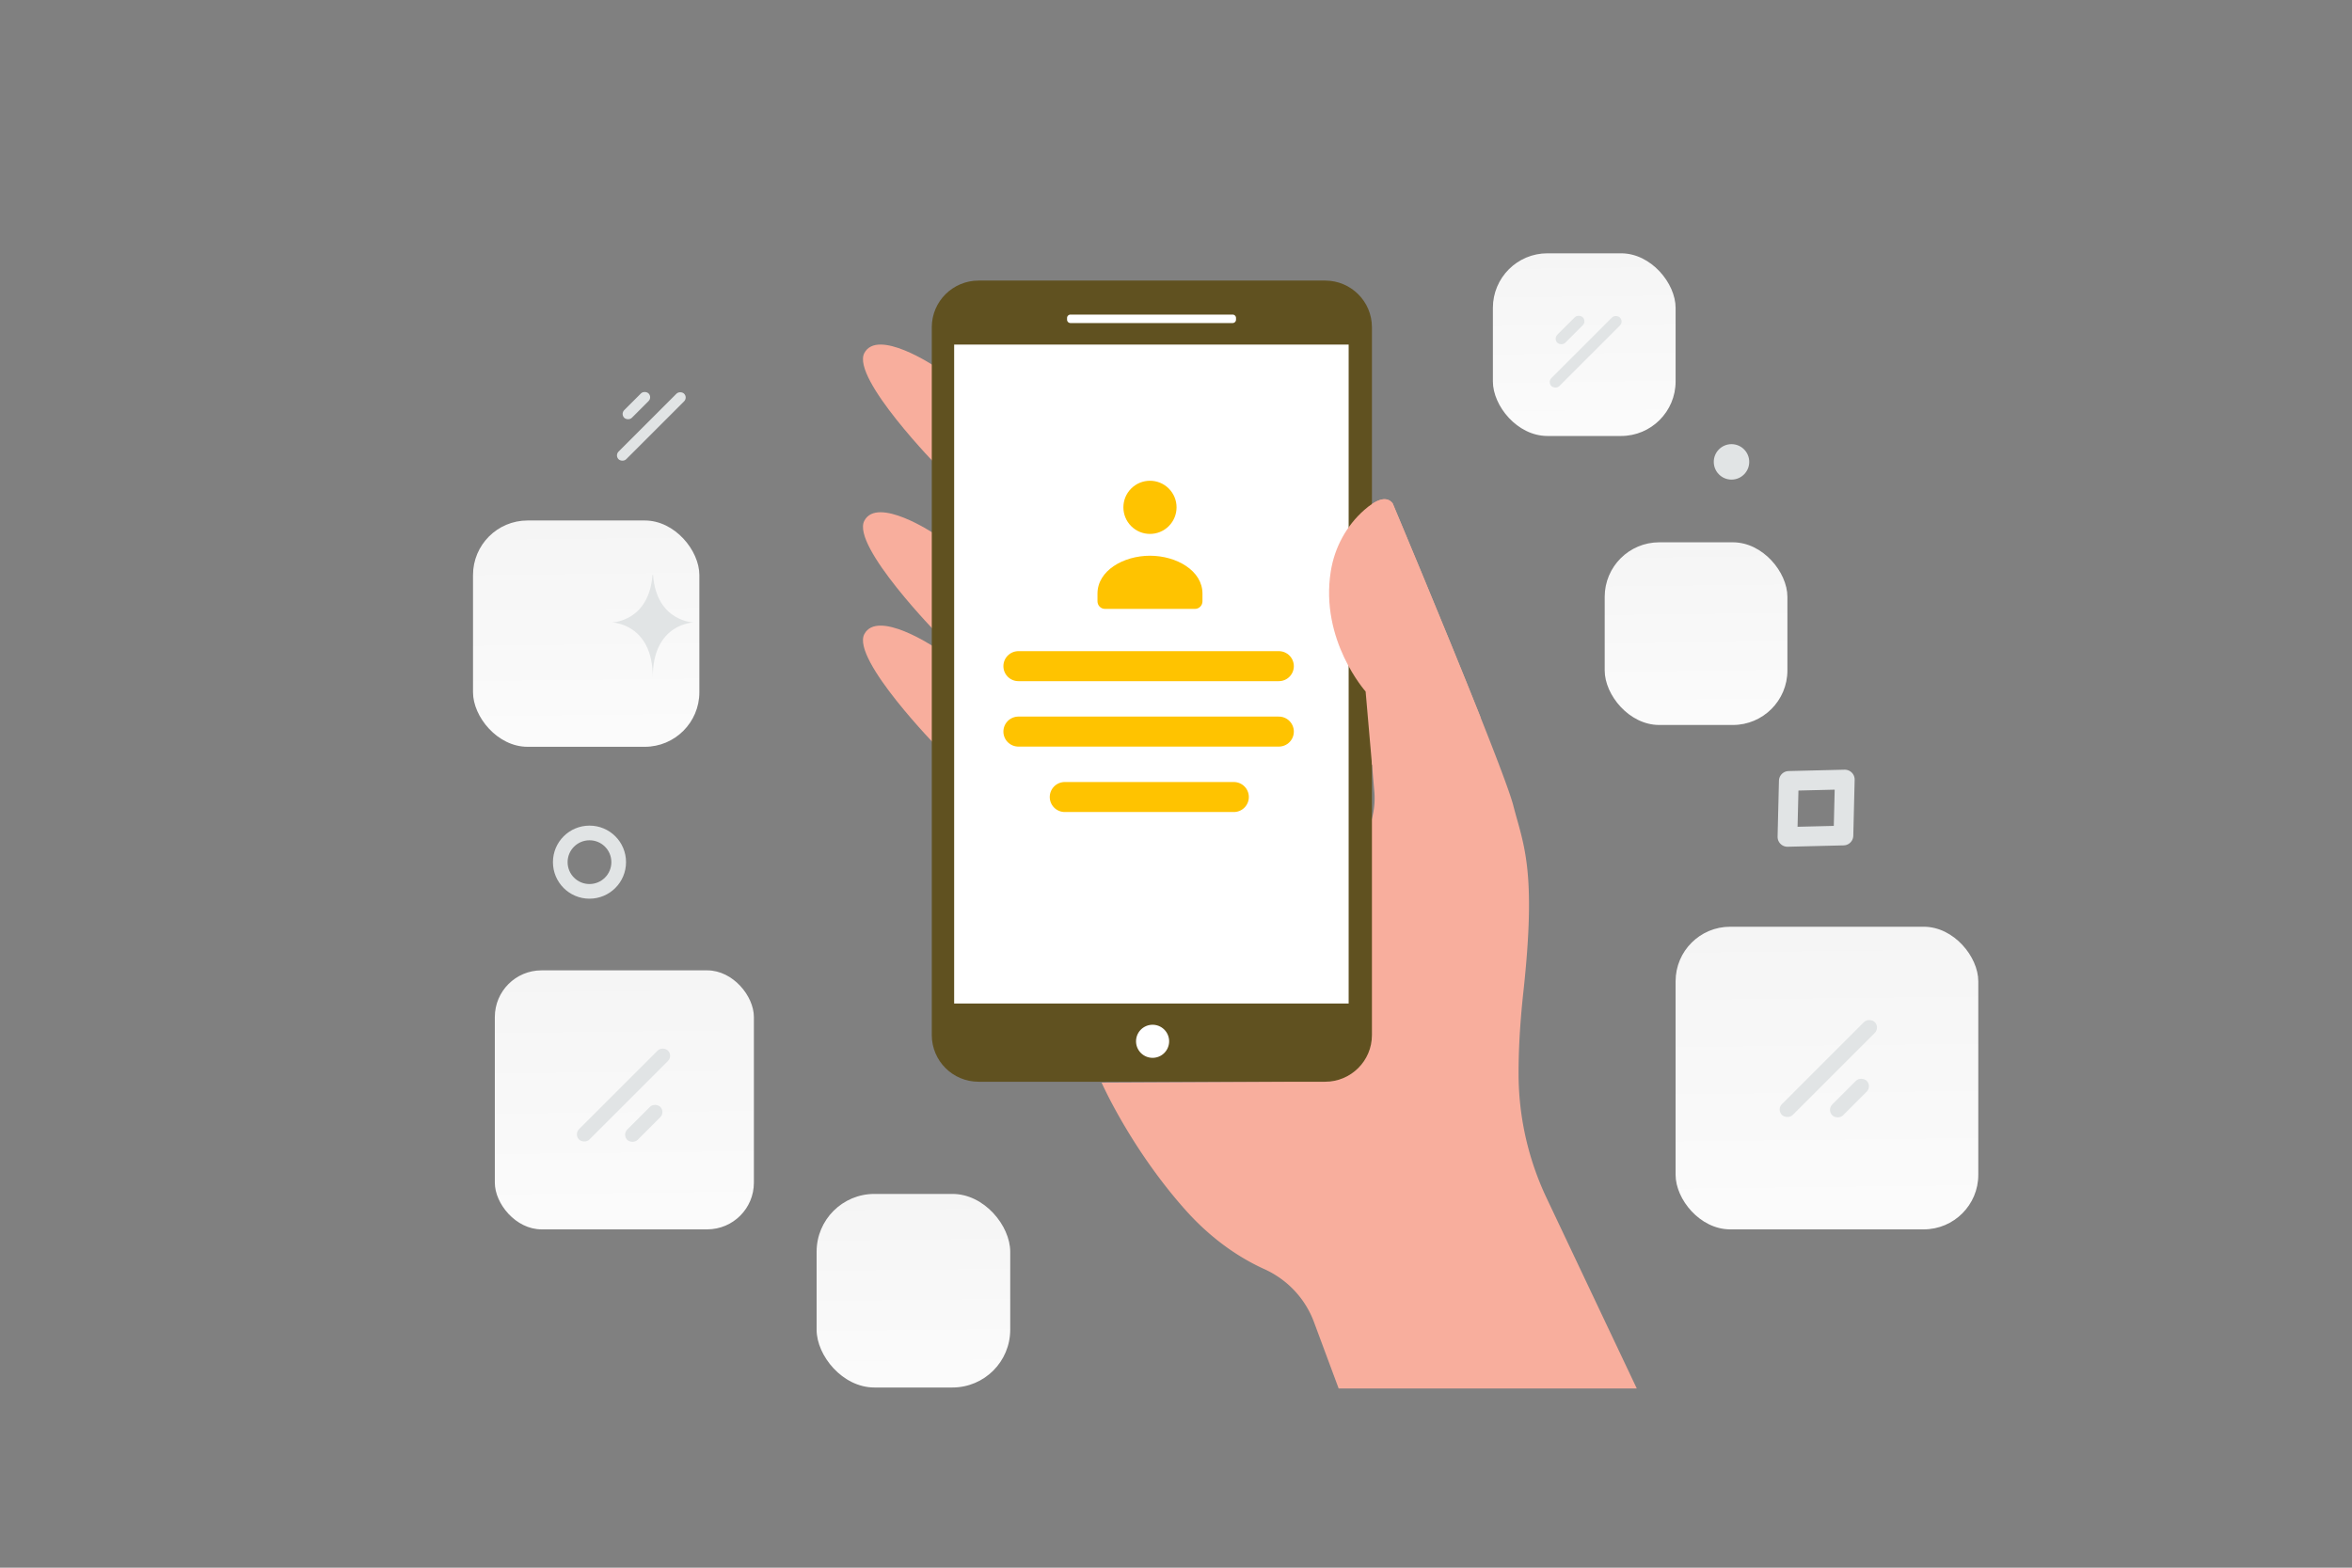 <svg width="900" height="600" viewBox="0 0 900 600" fill="none" xmlns="http://www.w3.org/2000/svg"><rect x="0" y="0" width="900" height="600" fill="#808080" stroke="none"/><path fill="transparent" d="M0 0h900v600H0z"/><path d="M626.322 531.413H512.244l-9.463-25.457c-3.354-9.017-10.212-16.267-18.984-20.234-8.262-3.734-19.381-10.517-30.159-22.604-20.975-23.526-32.106-48.762-32.106-48.762l70.698-.347s-6.363-39.515 28.775-91.994a29.7 29.7 0 0 0 4.886-19.091l-3.331-38.275s-23.878-26.664-9.229-59.741c0 0 14.008-19.379 19.567-12.286 0 0 42.315 100.686 46.167 115.657 3.852 14.971 8.99 24.382 3.852 71.433-1.359 12.457-1.849 22.842-1.832 31.386a111.308 111.308 0 0 0 10.716 47.404l34.521 72.911z" fill="#F8AE9D"/><path d="M351.733 248.724a117.3 117.3 0 0 1-4.376-1.618l.426-1.078c1.395.549 2.852 1.086 4.331 1.602l-.381 1.094z" fill="#605120"/><path d="M357.593 140.145s-21.874-14.623-26.867-4.988c-4.994 9.633 28.417 43.72 28.417 43.72l-1.55-38.732zm.001 64.179s-21.874-14.621-26.868-4.988c-4.993 9.633 28.418 43.72 28.418 43.72l-1.55-38.732zm0 43.389s-21.874-14.621-26.868-4.988c-4.993 9.633 28.418 43.72 28.418 43.72l-1.55-38.732z" fill="#F8AE9D"/><path d="M374.438 107.384h132.649c9.878 0 17.888 8 17.888 17.873v270.882c0 9.952-8.094 17.874-17.888 17.874H374.438c-9.876 0-17.888-7.998-17.888-17.874V125.255c0-9.96 8.105-17.871 17.888-17.871z" fill="#605120"/><path d="M365.109 131.872h150.958v252.2H365.109v-252.2zm44.505-8.235h62.052a1.3 1.3 0 0 0 1.3-1.299v-.636a1.3 1.3 0 0 0-1.3-1.299h-62.052c-.717 0-1.3.583-1.3 1.299v.636c0 .716.583 1.299 1.3 1.299z" fill="#fff"/><path d="M527.981 287.747s-.911 3.384-2.973 5.053l-2.448-28.15s-17.566-19.615-13.322-46.066c1.454-9.056 5.962-17.389 12.854-23.444 3.936-3.457 8.259-5.767 10.805-2.514 0 0 19.9 47.348 33.647 81.933l-38.563 13.188z" fill="#F8AE9D"/><path d="M434.713 398.534a6.328 6.328 0 1 0 12.656 0 6.328 6.328 0 0 0-12.656 0z" fill="#fff"/><rect x="189.348" y="371.383" width="99.13" height="99.13" rx="17.861" fill="url(#a)"/><rect x="641.174" y="354.688" width="115.826" height="115.826" rx="20.87" fill="url(#b)"/><rect x="614.043" y="207.557" width="69.913" height="69.913" rx="20.87" fill="url(#c)"/><rect x="312.478" y="456.949" width="74.087" height="74.087" rx="22.116" fill="url(#d)"/><rect x="571.261" y="96.949" width="69.913" height="69.913" rx="20.87" fill="url(#e)"/><rect x="181" y="199.209" width="86.609" height="86.609" rx="20.87" fill="url(#f)"/><rect x="621.389" y="123.062" width="37.074" height="4.319" rx="2.16" transform="rotate(135 621.389 123.062)" fill="#E1E4E5"/><rect x="607.174" y="122.959" width="13.765" height="4.319" rx="2.16" transform="rotate(135 607.174 122.959)" fill="#E1E4E5"/><rect x="679.783" y="424.651" width="50.245" height="5.854" rx="2.927" transform="rotate(-45 679.783 424.651)" fill="#E1E4E5"/><rect x="699.047" y="424.79" width="18.656" height="5.854" rx="2.927" transform="rotate(-45 699.047 424.79)" fill="#E1E4E5"/><path clip-rule="evenodd" d="m705.394 319.778-21.422.522.522-21.423 21.423-.522-.523 21.423z" stroke="#E1E4E5" stroke-width="7.548" stroke-linecap="round" stroke-linejoin="round"/><circle cx="662.565" cy="176.775" transform="rotate(90 662.565 176.775)" fill="#E1E4E5" r="6.783"/><rect x="263.236" y="152.142" width="35.471" height="4.133" rx="2.066" transform="rotate(135 263.236 152.142)" fill="#E1E4E5"/><rect x="249.636" y="152.044" width="13.17" height="4.133" rx="2.066" transform="rotate(135 249.636 152.044)" fill="#E1E4E5"/><rect x="219.586" y="434.149" width="48.134" height="5.608" rx="2.804" transform="rotate(-45 219.586 434.149)" fill="#E1E4E5"/><rect x="238.041" y="434.281" width="17.872" height="5.608" rx="2.804" transform="rotate(-45 238.041 434.281)" fill="#E1E4E5"/><path d="M236.746 329.973c0 6.177-5.006 11.178-11.19 11.178-6.183 0-11.165-5.025-11.165-11.178 0-6.177 5.006-11.178 11.19-11.178 6.184 0 11.165 5.001 11.165 11.178z" stroke="#E1E4E5" stroke-width="5.612" stroke-miterlimit="10"/><path d="M249.669 220.067h.227c1.347 17.89 15.538 18.165 15.538 18.165s-15.649.286-15.649 20.957c0-20.671-15.648-20.957-15.648-20.957s14.185-.275 15.532-18.165z" fill="#E1E4E5"/><path d="M389.695 254.957h99.652M389.695 280h99.652m-81.912 25.043h64.695" stroke="#ffc300" stroke-width="11.487" stroke-linecap="round" stroke-linejoin="round"/><path fill-rule="evenodd" clip-rule="evenodd" d="M419.956 227.237v2.903c0 1.603 1.286 2.904 2.87 2.904h34.435c1.584 0 2.869-1.301 2.869-2.904v-2.95c0-8.786-9.923-14.494-20.087-14.494s-20.087 5.711-20.087 14.494m12.893-40.21c-3.973 3.973-3.973 10.415 0 14.388 3.973 3.973 10.415 3.973 14.388 0 3.974-3.973 3.974-10.415 0-14.388-3.973-3.973-10.415-3.973-14.388 0z" fill="#ffc300"/><defs><linearGradient id="a" x1="241.027" y1="526.092" x2="237.97" y2="263.546" gradientUnits="userSpaceOnUse"><stop stop-color="#fff"/><stop offset="1" stop-color="#EEE"/></linearGradient><linearGradient id="b" x1="701.557" y1="535.453" x2="697.985" y2="228.689" gradientUnits="userSpaceOnUse"><stop stop-color="#fff"/><stop offset="1" stop-color="#EEE"/></linearGradient><linearGradient id="c" x1="650.491" y1="316.667" x2="648.335" y2="131.504" gradientUnits="userSpaceOnUse"><stop stop-color="#fff"/><stop offset="1" stop-color="#EEE"/></linearGradient><linearGradient id="d" x1="351.101" y1="572.573" x2="348.817" y2="376.355" gradientUnits="userSpaceOnUse"><stop stop-color="#fff"/><stop offset="1" stop-color="#EEE"/></linearGradient><linearGradient id="e" x1="607.708" y1="206.059" x2="605.552" y2="20.895" gradientUnits="userSpaceOnUse"><stop stop-color="#fff"/><stop offset="1" stop-color="#EEE"/></linearGradient><linearGradient id="f" x1="226.151" y1="334.376" x2="223.48" y2="104.994" gradientUnits="userSpaceOnUse"><stop stop-color="#fff"/><stop offset="1" stop-color="#EEE"/></linearGradient></defs></svg>